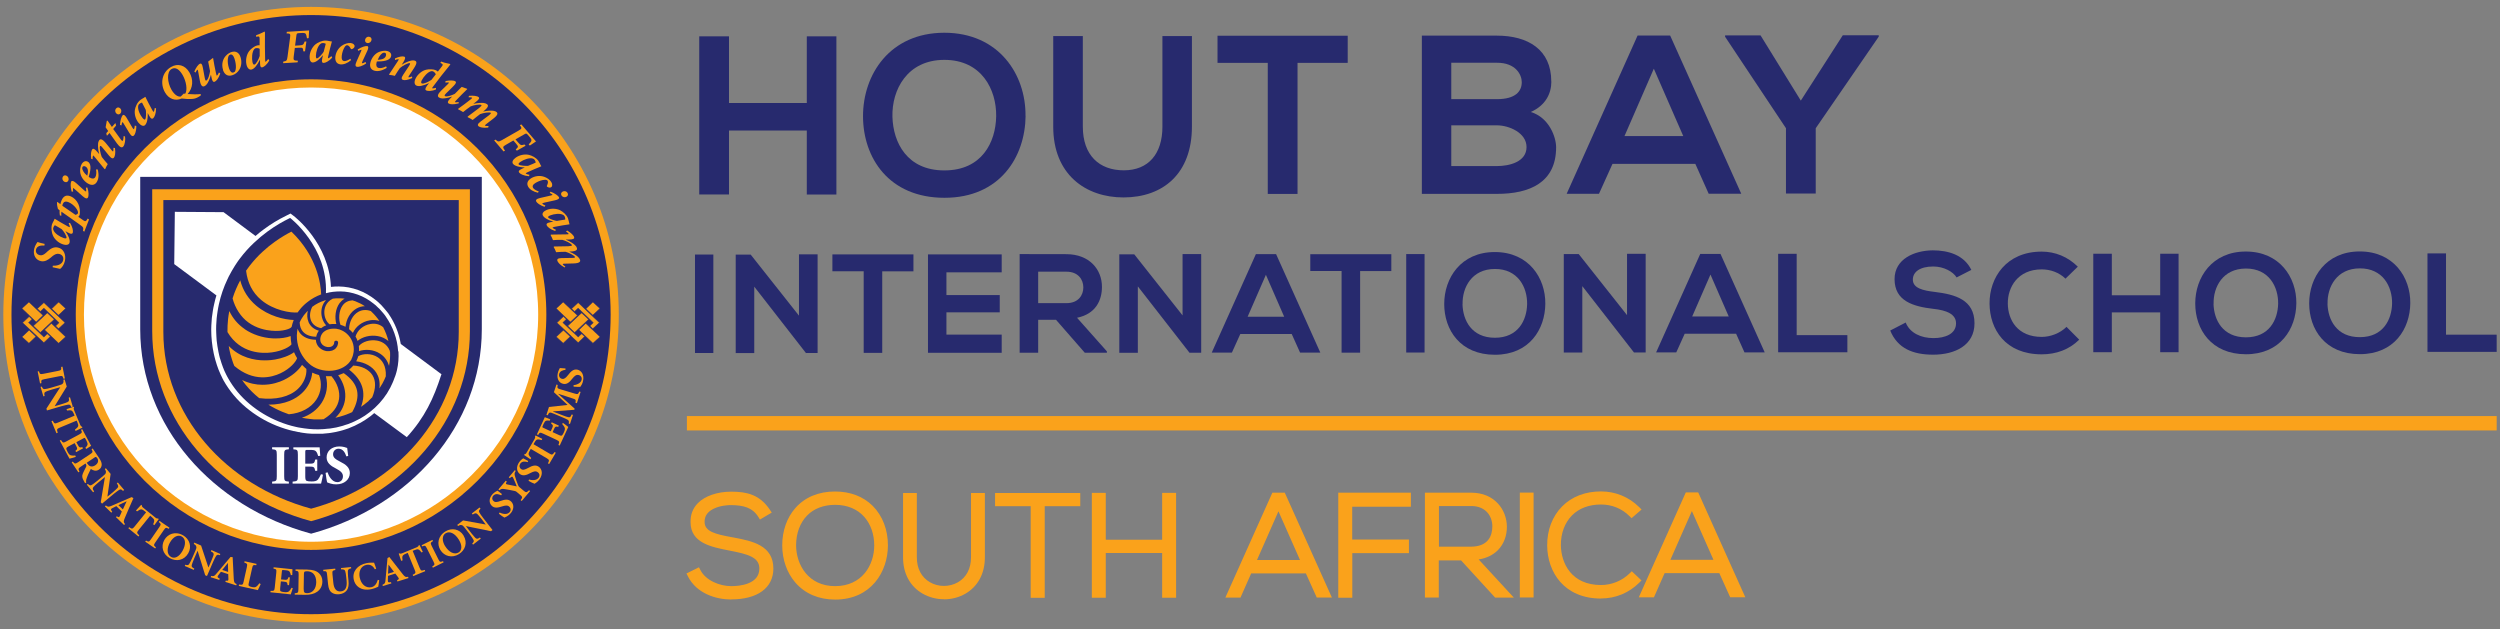 <?xml version="1.0" encoding="UTF-8"?> <svg xmlns="http://www.w3.org/2000/svg" id="Layer_1" viewBox="0 0 294 74"><rect x="0" y="0" width="294" height="74" fill="#808080" stroke="none"/><defs><style> .cls-1, .cls-2 { fill: #272a6e; } .cls-2, .cls-3 { fill-rule: evenodd; } .cls-4, .cls-3 { fill: #faa21b; } .cls-5 { fill: #fff; } </style></defs><g><g><path class="cls-1" d="M94.88,22.87v-7.52s-9.15,0-9.15,0v7.52s-3.5,0-3.5,0V4.27s3.5,0,3.5,0v7.84s9.15,0,9.15,0v-7.84s3.48,0,3.48,0v18.61s-3.47,0-3.47,0Z"></path><path class="cls-1" d="M120.61,13.63c-.05,4.81-3,9.63-9.54,9.63-6.54,0-9.57-4.7-9.58-9.59,0-4.89,3.13-9.81,9.56-9.82,6.41,0,9.6,4.91,9.55,9.78ZM104.95,13.72c.08,3.06,1.73,6.33,6.12,6.32,4.39,0,6.03-3.3,6.08-6.36.05-3.14-1.71-6.64-6.09-6.64-4.39,0-6.19,3.54-6.11,6.68Z"></path><path class="cls-1" d="M140.17,4.23v10.66c0,5.5-3.36,8.32-8.04,8.33-4.47,0-8.27-2.71-8.27-8.32V4.24s3.48,0,3.48,0v10.66c0,3.35,1.92,5.13,4.82,5.13,2.9,0,4.54-1.94,4.54-5.13V4.24s3.48,0,3.48,0Z"></path><path class="cls-1" d="M149.08,7.39h-5.9s0-3.19,0-3.19c5.37,0,9.92,0,15.31,0v3.19s-5.9,0-5.9,0v15.42s-3.5,0-3.5,0V7.39Z"></path><path class="cls-1" d="M182.44,9.58c0,1.44-.69,2.82-2.42,3.59,2.18.66,2.98,2.98,2.98,4.15,0,4.15-3.11,5.48-6.96,5.48-2.95,0-5.87,0-8.83,0V4.19c2.91,0,5.86,0,8.81,0,3.67,0,6.41,1.64,6.41,5.39ZM170.67,11.66h5.37c2.21,0,2.92-.94,2.92-2,0-.85-.69-2.29-2.92-2.28h-5.37s0,4.28,0,4.28ZM170.67,19.53h5.37c1.44,0,3.48-.48,3.48-2.24,0-1.67-2.05-2.55-3.48-2.55h-5.37s0,4.79,0,4.79Z"></path><path class="cls-1" d="M199.36,19.27h-9.73s-1.59,3.52-1.59,3.52h-3.8s8.34-18.61,8.34-18.61h3.83s8.36,18.6,8.36,18.6h-3.83s-1.57-3.51-1.57-3.51ZM194.49,8.08l-3.45,7.92h6.91s-3.46-7.92-3.46-7.92Z"></path><path class="cls-1" d="M211.77,11.84l4.94-7.69h4.23s0,.16,0,.16l-7.41,10.77v7.68s-3.5,0-3.5,0v-7.68s-7.16-10.76-7.16-10.76v-.16h4.17s4.74,7.68,4.74,7.68Z"></path><path class="cls-1" d="M81.73,41.51v-11.58s2.16,0,2.16,0v11.58s-2.16,0-2.16,0Z"></path><path class="cls-1" d="M93.97,29.91h2.18s0,11.6,0,11.6h-1.36v.02l-6.09-7.82v7.81s-2.18,0-2.18,0v-11.58s1.76,0,1.76,0l5.68,7.18v-7.2Z"></path><path class="cls-1" d="M101.56,31.9h-3.67s0-1.98,0-1.98c3.34,0,6.17,0,9.53,0v1.99s-3.67,0-3.67,0v9.59s-2.18,0-2.18,0v-9.59Z"></path><path class="cls-1" d="M117.8,41.49h-8.67c0-3.85,0-7.72,0-11.57h8.67s0,2.11,0,2.11h-6.5s0,2.67,0,2.67h6.27s0,2.03,0,2.03h-6.27s0,2.62,0,2.62h6.5s0,2.15,0,2.15Z"></path><path class="cls-1" d="M130.17,41.48h-2.6s-3.38-3.87-3.38-3.87h-2.1s0,3.87,0,3.87h-2.18s0-11.6,0-11.6c1.84,0,3.67.01,5.51.01,2.73.01,4.17,1.83,4.17,3.84,0,1.59-.73,3.19-2.93,3.64l3.51,3.95v.15ZM122.09,31.94v3.71s3.33,0,3.33,0c1.39,0,1.98-.93,1.98-1.85,0-.93-.61-1.85-1.99-1.85h-3.32Z"></path><path class="cls-1" d="M139.08,29.88h2.18s0,11.6,0,11.6h-1.36v.02l-6.09-7.82v7.81s-2.18,0-2.18,0v-11.58s1.76,0,1.76,0l5.68,7.18v-7.2Z"></path><path class="cls-1" d="M151.91,39.28h-6.05s-.99,2.19-.99,2.19h-2.37s5.19-11.58,5.19-11.58h2.38s5.2,11.58,5.2,11.58h-2.38s-.98-2.18-.98-2.18ZM148.87,32.32l-2.15,4.93h4.3s-2.15-4.93-2.15-4.93Z"></path><path class="cls-1" d="M157.76,31.87h-3.67s0-1.98,0-1.98c3.34,0,6.17,0,9.53,0v1.99s-3.67,0-3.67,0v9.59s-2.18,0-2.18,0v-9.59Z"></path><path class="cls-1" d="M165.37,41.46v-11.58s2.16,0,2.16,0v11.58s-2.16,0-2.16,0Z"></path><path class="cls-1" d="M181.73,35.73c-.03,2.99-1.87,5.99-5.93,5.99-4.07,0-5.96-2.92-5.96-5.97,0-3.04,1.95-6.11,5.95-6.11,3.99,0,5.97,3.06,5.94,6.08ZM171.99,35.78c.05,1.9,1.08,3.94,3.81,3.94,2.73,0,3.75-2.05,3.79-3.96.03-1.95-1.06-4.14-3.79-4.13-2.73,0-3.85,2.2-3.8,4.15Z"></path><path class="cls-1" d="M191.35,29.85h2.18s0,11.6,0,11.6h-1.36v.02l-6.09-7.82v7.81s-2.18,0-2.18,0v-11.58s1.76,0,1.76,0l5.68,7.18v-7.2Z"></path><path class="cls-1" d="M204.18,39.25h-6.06s-.99,2.19-.99,2.19h-2.37s5.19-11.58,5.19-11.58h2.38s5.2,11.58,5.2,11.58h-2.38s-.98-2.18-.98-2.18ZM201.15,32.29l-2.15,4.93h4.3s-2.15-4.93-2.15-4.93Z"></path><path class="cls-1" d="M211.29,29.85v9.56s5.96,0,5.96,0v2.02s-8.14,0-8.14,0v-11.58s2.18,0,2.18,0Z"></path><path class="cls-1" d="M230.1,32.63c-.4-.66-1.49-1.29-2.75-1.29-1.62,0-2.4.68-2.4,1.54,0,1.01,1.19,1.29,2.58,1.45,2.42.3,4.67.92,4.67,3.69,0,2.58-2.28,3.69-4.86,3.69-2.37,0-4.19-.73-5.05-2.84l1.82-.94c.51,1.27,1.85,1.83,3.26,1.83,1.37,0,2.66-.48,2.66-1.74,0-1.09-1.14-1.54-2.68-1.7-2.37-.28-4.55-.91-4.55-3.5,0-2.38,2.35-3.36,4.48-3.38,1.8,0,3.67.51,4.55,2.3l-1.74.89Z"></path><path class="cls-1" d="M244.51,39.95c-1.19,1.18-2.73,1.72-4.4,1.72-4.3,0-6.12-2.96-6.14-5.97-.02-3.03,1.95-6.11,6.13-6.11,1.57,0,3.06.59,4.25,1.77l-1.45,1.41c-.76-.74-1.79-1.09-2.8-1.09-2.8,0-4,2.09-3.98,4.02.02,1.92,1.13,3.92,3.99,3.92,1.01,0,2.15-.42,2.91-1.18l1.49,1.5Z"></path><path class="cls-1" d="M254.04,41.42v-4.68s-5.69,0-5.69,0v4.68s-2.18,0-2.18,0v-11.58s2.18,0,2.18,0v4.88s5.69,0,5.69,0v-4.88s2.16,0,2.16,0v11.58s-2.16,0-2.16,0Z"></path><path class="cls-1" d="M270.05,35.67c-.03,2.99-1.87,5.99-5.93,5.99-4.07,0-5.96-2.92-5.96-5.97,0-3.04,1.95-6.11,5.95-6.11,3.99,0,5.97,3.06,5.94,6.08ZM260.31,35.73c.05,1.9,1.08,3.94,3.81,3.94,2.73,0,3.75-2.05,3.79-3.96.03-1.95-1.06-4.14-3.79-4.13-2.73,0-3.85,2.2-3.8,4.15Z"></path><path class="cls-1" d="M283.45,35.66c-.03,2.99-1.87,5.99-5.93,5.99-4.07,0-5.96-2.92-5.96-5.97,0-3.04,1.95-6.11,5.95-6.11,3.99,0,5.97,3.06,5.94,6.08ZM273.71,35.72c.05,1.9,1.08,3.94,3.81,3.93,2.73,0,3.75-2.05,3.79-3.96.03-1.95-1.06-4.14-3.79-4.13-2.73,0-3.85,2.2-3.8,4.15Z"></path><path class="cls-1" d="M287.65,29.8v9.56s5.96,0,5.96,0v2.02s-8.14,0-8.14,0v-11.58s2.18,0,2.18,0Z"></path><g><path class="cls-4" d="M89.49,60.59c-.85-1.36-2.2-1.55-3.51-1.57-1.36,0-3.51.5-3.51,2.35,0,1.47,1.59,1.82,3.54,2.18,2.23.43,4.55.82,4.55,3.32-.01,2.61-2.64,3.24-4.58,3.25-1.8,0-3.86-.74-4.75-2.51l.79-.4c.71,1.41,2.53,2.1,3.95,2.1,1.42,0,3.69-.4,3.69-2.45.02-1.74-1.9-2.12-3.81-2.48-2.12-.41-4.29-.84-4.29-2.98-.05-2.45,2.5-3.21,4.4-3.21,1.65,0,3.09.26,4.24,1.97l-.73.43Z"></path><path class="cls-4" d="M85.98,70.5c-1.79,0-4.07-.71-5.08-2.72l-.17-.34,1.47-.73.17.33c.63,1.24,2.29,1.89,3.62,1.89h0c1,0,3.31-.21,3.31-2.07.01-1.34-1.38-1.7-3.5-2.11-2.15-.42-4.59-.89-4.59-3.34-.02-.89.27-1.64.86-2.24.82-.84,2.29-1.35,3.92-1.35h.01c1.86,0,3.35.36,4.54,2.13l.22.33-1.39.82-.19-.31c-.71-1.13-1.79-1.37-3.19-1.39-.36,0-1.3.04-2.09.44-.7.35-1.04.85-1.04,1.53,0,1.13,1.22,1.44,3.23,1.81l.13.02c2.22.42,4.73.91,4.73,3.67-.01,2.27-1.87,3.62-4.96,3.62h0ZM81.76,67.77c.94,1.45,2.76,1.98,4.22,1.98h0c1.26,0,4.19-.28,4.2-2.87,0-1.99-1.56-2.44-4.12-2.93l-.13-.02c-1.8-.33-3.85-.71-3.85-2.55,0-.97.5-1.73,1.45-2.21.93-.47,2.01-.52,2.43-.52,1.27.01,2.67.21,3.62,1.44l.07-.04c-.96-1.22-2.13-1.48-3.68-1.48h-.01c-1.43,0-2.69.42-3.38,1.12-.44.45-.66,1.02-.64,1.71,0,1.71,1.58,2.15,3.98,2.61,1.94.37,4.13.79,4.11,2.85,0,1.76-1.52,2.82-4.06,2.82h0c-1.4,0-3.21-.62-4.1-1.98l-.12.06Z"></path></g><g><path class="cls-4" d="M104.05,64.16c-.01,3.04-1.95,5.97-5.84,5.98-3.89,0-5.84-2.94-5.84-6,0-3.11,1.93-5.96,5.84-5.96,3.9,0,5.86,2.86,5.84,5.98ZM93.24,64.15c.02,2.61,1.67,5.16,4.97,5.16,3.31,0,4.98-2.55,4.98-5.16,0-2.68-1.66-5.14-4.98-5.14-3.33,0-4.98,2.42-4.96,5.15Z"></path><path class="cls-4" d="M98.21,70.51c-1.92,0-3.53-.69-4.66-1.98-1-1.15-1.56-2.71-1.56-4.4,0-1.7.55-3.26,1.55-4.39,1.12-1.27,2.73-1.94,4.66-1.94h0c1.8,0,3.33.59,4.44,1.7,1.15,1.16,1.79,2.82,1.78,4.66h0c-.01,3.06-1.96,6.35-6.21,6.35h0ZM98.21,58.55h0c-1.71,0-3.13.58-4.1,1.69-.88.99-1.36,2.38-1.36,3.9,0,1.5.49,2.89,1.37,3.9.98,1.13,2.4,1.72,4.09,1.72h0c3.75,0,5.45-2.82,5.46-5.6,0-1.65-.55-3.11-1.56-4.13-.96-.97-2.31-1.48-3.9-1.48ZM98.21,69.68c-3.64,0-5.32-2.87-5.34-5.53h0c-.01-1.62.53-3.07,1.52-4.07.95-.95,2.27-1.46,3.81-1.46h0c1.66,0,3.05.59,4.01,1.69.86.99,1.34,2.35,1.34,3.82,0,2.67-1.67,5.54-5.35,5.54h0ZM93.62,64.15c.02,2.3,1.46,4.78,4.59,4.78h0c3.16,0,4.6-2.48,4.6-4.79,0-1.3-.41-2.48-1.15-3.33-.82-.94-2.01-1.44-3.45-1.44h0c-1.34,0-2.48.43-3.28,1.24-.85.86-1.31,2.11-1.31,3.53h0Z"></path></g><g><path class="cls-4" d="M115.44,58.35v7.2c0,6.05-8.86,6.08-8.86,0v-7.2s.87,0,.87,0v7.2c0,4.98,7.12,4.96,7.12,0v-7.2s.87,0,.87,0Z"></path><path class="cls-4" d="M111.01,70.47c-.87,0-1.75-.22-2.51-.66-1.48-.85-2.3-2.37-2.3-4.26v-7.57s1.62,0,1.62,0v7.57c0,1.31.55,2.35,1.54,2.92,1,.58,2.29.58,3.3,0,.99-.57,1.53-1.61,1.53-2.92v-7.57s1.63,0,1.63,0v7.57c0,1.89-.81,3.41-2.29,4.27-.76.44-1.64.66-2.52.66ZM106.95,58.73v6.82c0,1.62.69,2.9,1.93,3.61,1.3.75,2.97.75,4.27,0,1.24-.72,1.92-2,1.92-3.61v-6.82h-.13v6.82c0,1.59-.67,2.86-1.9,3.57-1.23.71-2.82.71-4.05,0-1.23-.71-1.91-1.98-1.91-3.57v-6.82s-.13,0-.13,0Z"></path></g><g><path class="cls-4" d="M121.58,59.15h-4.19s0-.79,0-.79h9.26s0,.79,0,.79h-4.19s0,10.77,0,10.77h-.89s0-10.77,0-10.77Z"></path><path class="cls-4" d="M122.86,70.3h-1.65v-10.77s-4.19,0-4.19,0v-1.55s10.02,0,10.02,0v1.55s-4.18,0-4.18,0v10.77ZM121.96,69.54h.14v-10.77s4.18,0,4.18,0v-.04h-8.51v.05h4.19s0,10.77,0,10.77Z"></path></g><g><path class="cls-4" d="M137.05,69.91v-5.26s-7.38,0-7.38,0v5.26s-.89,0-.89,0v-11.58s.89,0,.89,0v5.51s7.38,0,7.38,0v-5.51s.89,0,.89,0v11.58s-.89,0-.89,0Z"></path><path class="cls-4" d="M130.05,70.29h-1.65v-12.33s1.64,0,1.64,0v5.51s6.63,0,6.63,0v-5.51s1.64,0,1.64,0v12.33s-1.64,0-1.64,0v-5.26s-6.63,0-6.63,0v5.26ZM129.16,69.54h.14v-5.26s8.13,0,8.13,0v5.26h.14v-10.83h-.15v5.51s-8.13,0-8.13,0v-5.51s-.14,0-.14,0v10.83Z"></path></g><g><path class="cls-4" d="M155.08,69.9l-1.28-2.84h-6.92s-1.26,2.85-1.26,2.85h-.96s5.19-11.58,5.19-11.58h.98s5.2,11.58,5.2,11.58h-.96ZM153.46,66.23l-3.11-7.05-3.11,7.05h6.22Z"></path><path class="cls-4" d="M144.1,70.28l5.53-12.34h1.46l5.54,12.33h-1.78s-1.28-2.84-1.28-2.84h-6.43s-1.26,2.85-1.26,2.85h-1.79ZM150.11,58.7l-4.85,10.83h.13l1.26-2.85h7.4s1.28,2.84,1.28,2.84h.13l-4.86-10.82h-.05l3.49,7.91h-7.38s3.49-7.91,3.49-7.91h-.04ZM150.35,60.12l-2.53,5.74h5.06s-2.54-5.74-2.54-5.74Z"></path></g><g><path class="cls-4" d="M158.65,63.83h6.67s0,.84,0,.84h-6.67s0,5.25,0,5.25h-.89s0-11.6,0-11.6h7.79s0,.89,0,.89h-6.9s0,4.62,0,4.62Z"></path><path class="cls-4" d="M159.03,70.29h-1.65v-12.35s8.54,0,8.54,0v1.65s-6.9,0-6.9,0v3.86s6.67,0,6.67,0v1.6s-6.66,0-6.66,0v5.24ZM158.14,69.54h.14v-5.24s6.66,0,6.66,0v-.09h-6.67s0-5.36,0-5.36h6.9v-.14h-7.04s0,10.85,0,10.85Z"></path></g><g><path class="cls-4" d="M177.19,69.89h-1.17s-4.01-4.38-4.01-4.38h-3.16s0,4.39,0,4.39h-.89s0-11.58,0-11.58c1.7,0,3.39,0,5.1,0,2.51,0,3.79,1.8,3.81,3.6.02,1.89-1.22,3.54-3.75,3.54l4.09,4.43ZM168.84,64.66h4.1c2.02,0,2.91-1.15,2.93-2.77.02-1.36-.91-2.76-2.83-2.76h-4.2s0,5.53,0,5.53Z"></path><path class="cls-4" d="M169.22,70.27h-1.65v-12.33s5.46,0,5.46,0h0c2.72,0,4.16,2,4.18,3.98.01,1.09-.37,2.08-1.06,2.78-.58.58-1.35.95-2.26,1.09l4.14,4.49h-2.2s-4.01-4.38-4.01-4.38h-2.62s0,4.39,0,4.39ZM168.33,69.52h.14v-4.38s3.7,0,3.7,0l4.01,4.38h.15s-4.09-4.43-4.09-4.43h.86c1.06,0,1.94-.32,2.53-.92.55-.56.85-1.36.84-2.24-.02-1.56-1.09-3.23-3.43-3.23h-4.72s0,10.83,0,10.83ZM168.47,65.04v-6.28s4.57,0,4.57,0h0c.94,0,1.74.31,2.33.9.57.57.89,1.39.88,2.24-.02,1.99-1.22,3.14-3.3,3.14h-4.48ZM169.22,59.52v4.77s3.73,0,3.73,0c2.09,0,2.54-1.3,2.55-2.39,0-.65-.23-1.27-.66-1.71-.44-.44-1.06-.68-1.79-.68h-3.83Z"></path></g><g><path class="cls-4" d="M179.1,69.89v-11.58s.87,0,.87,0v11.58s-.87,0-.87,0Z"></path><path class="cls-4" d="M178.73,70.26v-12.33s1.62,0,1.62,0v12.33s-1.62,0-1.62,0ZM179.47,58.68v10.83s.13,0,.13,0v-10.83h-.13Z"></path></g><g><path class="cls-4" d="M192.5,68.27c-1.16,1.16-2.7,1.74-4.22,1.74-3.9,0-5.94-2.73-5.96-5.85-.03-3.09,1.98-5.99,5.95-5.99,1.52,0,3.06.58,4.22,1.73l-.61.53c-.99-.99-2.3-1.47-3.61-1.47-3.37,0-5.11,2.39-5.09,5.16.04,2.71,1.76,5.06,5.1,5.06,1.31,0,2.63-.5,3.62-1.47l.6.56Z"></path><path class="cls-4" d="M188.28,70.39c-4.35,0-6.31-3.13-6.33-6.23-.02-1.8.6-3.44,1.76-4.61,1.14-1.15,2.72-1.76,4.57-1.76h0c1.7,0,3.29.66,4.48,1.84l.29.29-1.18,1.02-.25-.25c-.88-.88-2.06-1.36-3.34-1.36h0c-1.4,0-2.58.44-3.41,1.28-.85.86-1.32,2.1-1.31,3.51.03,2.16,1.28,4.68,4.72,4.68h0c1.25,0,2.48-.5,3.36-1.37l.26-.25,1.14,1.08-.27.27c-1.19,1.19-2.78,1.85-4.48,1.85h0ZM188.28,58.54h0c-1.65,0-3.04.53-4.03,1.54-1.01,1.02-1.56,2.47-1.54,4.07.02,2.73,1.75,5.48,5.58,5.48h0c1.37,0,2.66-.48,3.67-1.36l-.05-.05c-.99.85-2.29,1.34-3.62,1.34h0c-3.73,0-5.43-2.73-5.47-5.43-.01-1.61.53-3.04,1.52-4.04.98-.98,2.34-1.5,3.94-1.5h0c1.36,0,2.63.47,3.61,1.34l.04-.03c-1.01-.87-2.29-1.35-3.65-1.35Z"></path></g><g><path class="cls-4" d="M203.7,69.87l-1.28-2.84h-6.92s-1.26,2.85-1.26,2.85h-.96s5.19-11.58,5.19-11.58h.98s5.2,11.58,5.2,11.58h-.96ZM202.08,66.2l-3.11-7.05-3.11,7.05h6.22Z"></path><path class="cls-4" d="M192.72,70.25l5.53-12.34h1.46s5.54,12.33,5.54,12.33h-1.78s-1.28-2.84-1.28-2.84h-6.43s-1.26,2.85-1.26,2.85h-1.79ZM198.73,58.67l-4.85,10.83h.13l1.26-2.85h7.4s1.28,2.84,1.28,2.84h.13l-4.86-10.82h-.06s3.49,7.91,3.49,7.91h-7.38s3.48-7.91,3.48-7.91h-.04ZM198.97,60.09l-2.53,5.74h5.06s-2.54-5.74-2.54-5.74Z"></path></g></g><rect class="cls-4" x="80.78" y="48.93" width="212.83" height="1.69"></rect></g><g><path class="cls-2" d="M.87,37C.87,17.28,16.86,1.29,36.58,1.29s35.71,15.99,35.71,35.71-15.99,35.71-35.71,35.71S.87,56.72.87,37Z"></path><path class="cls-4" d="M4.42,43.69l.16-.03c.1.34.14.37.52.3l1.72-.34c.38-.08.4-.12.37-.47l.16-.03.28,1.39-.16.03c-.1-.34-.14-.37-.52-.29l-1.72.34c-.38.08-.4.12-.36.47l-.16.03-.28-1.39Z"></path><path class="cls-4" d="M8.38,47.87c-.09-.24-.17-.32-.38-.28-.14.03-.35.06-.74.17l-1.74.51-.06-.22,1.63-2.52h0s-.98.28-.98.28c-.38.11-.57.19-.7.24-.19.08-.25.18-.16.52l-.15.04-.33-1.11.15-.04c.09.25.19.33.39.29.15-.02.35-.05.74-.17l.91-.27c.28-.08.37-.12.44-.23.08-.11.09-.23.05-.42l.15-.04.25.84-1.41,2.29v.02s.78-.23.78-.23c.38-.11.58-.2.71-.25.18-.08.23-.19.15-.53l.15-.04.33,1.1-.15.05Z"></path><path class="cls-4" d="M8.83,50.51c.2-.14.31-.26.35-.37.05-.11.02-.23-.08-.48l-.08-.2-1.99.83c-.36.15-.37.2-.24.6l-.15.06-.59-1.42.15-.06c.18.35.23.39.58.24l1.99-.83-.06-.15c-.15-.36-.23-.42-.32-.45-.1-.04-.27-.04-.5,0l-.07-.16c.32-.11.63-.21.85-.29l.04.11c-.07.11-.05.17,0,.29l.73,1.75c.05.12.1.17.21.21l.04.1c-.18.08-.54.26-.8.39l-.07-.15Z"></path><path class="cls-4" d="M8.92,53.73c-.19.07-.61.18-.75.21l-1.14-2.12.14-.08c.22.34.26.37.61.18l1.54-.83c.35-.19.35-.24.21-.55l.14-.07,1.05,1.96c-.07.04-.34.21-.58.37l-.1-.14c.12-.12.22-.24.25-.36.03-.11,0-.24-.12-.47l-.11-.2c-.08-.15-.1-.17-.23-.09l-.85.46.15.28c.19.35.24.39.55.3l.08.15-.81.44-.08-.15c.26-.21.25-.27.06-.63l-.15-.28-.7.37c-.19.1-.28.17-.28.28,0,.09.08.24.16.4.11.21.22.35.38.39.13.03.3.04.52.02l.05.16Z"></path><path class="cls-4" d="M10,56.81s-.04-.07-.07-.12c-.31-.51-.3-.73-.17-1.05.09-.21.22-.45.34-.69.08-.14.07-.24,0-.37l-.05-.07-.55.37c-.31.21-.32.27-.15.58l-.13.09-.79-1.18.13-.09c.22.28.29.29.6.09l1.46-.97c.3-.2.32-.26.15-.57l.13-.09.74,1.1c.23.34.32.57.32.79,0,.22-.09.45-.33.6-.33.22-.66.12-.95-.08-.07.13-.23.45-.33.68-.11.28-.18.44-.21.58-.03.14-.03.24,0,.35l-.14.06ZM10.26,54.51c.11.16.23.28.36.32.2.06.38.02.58-.11.4-.27.39-.61.24-.83-.07-.1-.12-.14-.16-.15-.04-.01-.08,0-.16.06l-.92.62.07.1Z"></path><path class="cls-4" d="M14.46,57.73c-.17-.19-.28-.22-.46-.11-.12.08-.3.2-.61.45l-1.39,1.16-.15-.17.49-2.96h0s-.79.65-.79.65c-.31.26-.45.4-.54.5-.14.15-.15.26.06.54l-.12.1-.74-.89.12-.1c.18.19.31.23.47.12.13-.08.3-.19.61-.45l.73-.61c.23-.19.29-.25.31-.39.03-.14-.01-.24-.12-.41l.12-.1.56.67-.38,2.67h.01s.62-.5.62-.5c.31-.26.45-.42.55-.51.14-.14.13-.27-.07-.55l.12-.1.74.88-.12.1Z"></path><path class="cls-4" d="M13.63,60.82l.11-.11c.23.16.28.14.37-.06.06-.13.14-.32.22-.5l-.65-.63c-.14.07-.29.14-.46.23-.2.11-.24.16-.02.43l-.11.11-.76-.74.12-.11c.25.19.32.19.7.03l2.33-1.01.21.12c-.34.78-.69,1.56-1.01,2.33-.17.4-.16.49.02.72l-.11.11-.97-.94ZM14.88,58.96h-.01c-.33.14-.64.29-.95.44l.53.51.44-.95Z"></path><path class="cls-4" d="M18,61.68c.11-.22.15-.38.13-.5-.01-.11-.09-.21-.3-.39l-.17-.14-1.36,1.68c-.24.3-.22.35.08.64l-.1.12-1.19-.97.1-.12c.33.22.38.23.63-.07l1.36-1.68-.12-.1c-.3-.24-.4-.26-.5-.24-.11.01-.25.09-.44.23l-.13-.11c.22-.25.46-.49.61-.66l.09.07c0,.13.03.17.14.26l1.47,1.19c.1.08.17.1.28.08l.09.07c-.12.15-.35.48-.52.72l-.14-.1Z"></path><path class="cls-4" d="M17.08,63.7l.09-.13c.31.17.36.17.58-.15l.99-1.44c.22-.32.2-.37-.07-.59l.09-.13,1.17.8-.09.13c-.31-.17-.36-.17-.58.15l-.99,1.44c-.22.32-.2.37.07.59l-.09.13-1.17-.8Z"></path><path class="cls-4" d="M22.14,65.06c-.49.86-1.42,1.01-2.19.57-.82-.47-1.05-1.38-.62-2.14.39-.68,1.27-1.07,2.21-.53.74.43,1.05,1.31.6,2.1ZM20,63.77c-.39.68-.41,1.43.12,1.73.39.22.91.03,1.33-.69.45-.79.39-1.45-.08-1.72-.41-.24-.98,0-1.37.69Z"></path><path class="cls-4" d="M25.86,65.29c-.24-.09-.35-.07-.46.11-.07.12-.18.31-.34.68l-.72,1.66-.21-.09-.89-2.87h-.01s-.41.94-.41.94c-.16.37-.22.56-.26.69-.06.19-.02.31.29.46l-.06.15-1.06-.46.06-.15c.25.09.38.07.47-.11.08-.13.18-.3.34-.67l.38-.87c.12-.27.14-.36.1-.49-.03-.13-.12-.21-.29-.31l.06-.15.8.35.85,2.56h.02s.32-.73.32-.73c.16-.37.22-.58.27-.7.06-.19,0-.3-.31-.45l.06-.15,1.05.46-.06.15Z"></path><path class="cls-4" d="M26.5,68.43l.05-.15c.28.05.32,0,.31-.21,0-.14-.01-.35-.02-.55l-.86-.28c-.09.12-.2.26-.31.41-.13.19-.14.25.17.4l-.05.15-1.01-.32.05-.15c.31.06.38.03.64-.29l1.64-1.94.25.02c.04.85.08,1.7.13,2.54.03.43.07.51.34.63l-.05.15-1.28-.41ZM26.8,66.21h-.01c-.23.27-.44.55-.66.82l.7.23-.03-1.04Z"></path><path class="cls-4" d="M30.66,68.68c-.08.18-.27.6-.34.72l-2.24-.5.03-.16c.41.06.46.04.54-.34l.38-1.71c.08-.38.04-.42-.3-.53l.03-.16,1.41.31-.03.16c-.36-.05-.41-.03-.49.35l-.39,1.74c-.05.21-.05.29.04.36.07.05.19.09.34.12.19.04.37.05.5-.05.11-.07.22-.2.36-.4l.15.09Z"></path><path class="cls-4" d="M34.43,69.16c-.05.2-.19.6-.24.74l-2.39-.25.02-.16c.4.01.45-.01.49-.4l.18-1.74c.04-.39,0-.42-.33-.48l.02-.16,2.21.23c0,.08-.01.4-.02.69h-.17c-.03-.16-.08-.32-.15-.41-.07-.09-.19-.14-.46-.16l-.23-.02c-.17-.02-.19-.01-.21.14l-.1.96.31.03c.39.04.46.03.56-.29l.17.02-.1.92-.17-.02c-.03-.33-.09-.36-.48-.4l-.31-.03-.08.79c-.02.21-.02.33.07.38.08.05.24.07.42.09.24.03.41.01.54-.09.1-.09.2-.23.31-.42l.16.05Z"></path><path class="cls-4" d="M36.16,66.99c.59,0,1.04.13,1.35.42.23.22.41.54.4.97,0,.56-.25.95-.61,1.21-.35.25-.84.37-1.43.36l-1.21-.02v-.16c.37-.03.42-.06.43-.45l.03-1.74c0-.39-.04-.42-.37-.46v-.16s1.42.02,1.42.02ZM35.72,69.31c0,.33.06.44.39.45.63,0,1.07-.49,1.08-1.3,0-.43-.12-.78-.33-.99-.19-.19-.44-.29-.76-.29-.17,0-.27.03-.3.06-.04.04-.05.12-.06.25l-.03,1.82Z"></path><path class="cls-4" d="M41.28,66.84c-.26.04-.36.15-.37.31,0,.14-.01.31.02.64l.05.5c.05.48.01.87-.23,1.17-.19.24-.5.38-.83.42-.31.03-.61,0-.85-.16-.29-.17-.44-.5-.49-1.03l-.11-1.07c-.04-.43-.09-.46-.44-.45l-.02-.16,1.41-.14.02.16c-.34.07-.38.1-.34.53l.1.99c.07.68.36,1.05.87,1,.56-.05.76-.49.69-1.25l-.05-.49c-.03-.32-.07-.49-.11-.63-.04-.16-.16-.24-.48-.22l-.02-.16,1.18-.12.02.16Z"></path><path class="cls-4" d="M44.59,68.24c-.02.23-.07.59-.11.76-.11.05-.52.23-.84.29-1.23.25-1.9-.42-2.04-1.14-.19-.92.41-1.71,1.52-1.93.37-.07.73-.05.87-.05.09.24.17.44.25.71l-.16.07c-.26-.5-.65-.59-1-.52-.67.14-.92.82-.78,1.48.17.82.73,1.27,1.36,1.15.38-.08.62-.37.77-.87l.18.04Z"></path><path class="cls-4" d="M46.74,68.39l-.05-.15c.25-.12.26-.18.13-.35-.09-.12-.21-.28-.33-.44l-.86.27c0,.15-.02.33-.02.52,0,.23.03.29.37.22l.05.15-1.01.31-.04-.15c.29-.13.33-.19.36-.61l.23-2.53.21-.13c.53.67,1.04,1.35,1.57,2.01.27.34.35.38.64.32l.05.15-1.29.4ZM45.7,66.41h-.01c-.03.36-.04.71-.06,1.06l.7-.22-.63-.84Z"></path><path class="cls-4" d="M49.58,64.98c-.14-.2-.26-.31-.37-.36-.11-.05-.23-.02-.48.08l-.2.08.82,2c.15.36.2.37.6.24l.06.15-1.42.58-.06-.15c.35-.18.39-.22.24-.58l-.82-2-.15.06c-.36.15-.42.23-.46.32-.04.1-.04.27,0,.5l-.16.06c-.11-.32-.21-.64-.29-.85l.1-.04c.11.07.17.05.29,0l1.75-.72c.12-.05.17-.1.21-.21l.1-.04c.08.18.25.54.38.8l-.15.07Z"></path><path class="cls-4" d="M50.9,66.76l-.07-.14c.3-.19.32-.23.15-.57l-.78-1.56c-.17-.35-.23-.36-.55-.23l-.07-.14,1.27-.63.07.14c-.3.19-.32.23-.15.58l.78,1.56c.17.34.22.35.55.22l.07.14-1.26.63Z"></path><path class="cls-4" d="M54.51,62.98c.51.84.2,1.73-.55,2.19-.8.49-1.71.26-2.17-.49-.41-.67-.32-1.63.6-2.19.73-.45,1.65-.29,2.12.48ZM52.36,64.24c.41.67,1.06,1.04,1.57.73.38-.23.47-.79.03-1.5-.47-.77-1.08-1.04-1.55-.76-.41.25-.47.86-.06,1.53Z"></path><path class="cls-4" d="M56.51,59.83c-.19.17-.24.27-.13.45.08.12.18.31.43.62l1.11,1.43-.18.14-2.94-.6h-.01s.63.82.63.82c.25.32.39.46.48.56.14.14.26.16.54-.04l.1.13-.91.71-.1-.13c.2-.18.24-.3.13-.47-.08-.13-.18-.31-.42-.62l-.58-.75c-.18-.23-.24-.3-.38-.33-.13-.03-.24,0-.41.11l-.1-.13.69-.53,2.65.48h.01s-.49-.65-.49-.65c-.25-.32-.4-.47-.49-.57-.14-.14-.26-.14-.55.05l-.1-.13.91-.7.1.13Z"></path><path class="cls-4" d="M58.94,58.25c-.27-.13-.64-.25-.91.02-.19.19-.19.46,0,.64.18.18.4.16.84,0,.51-.19.93-.24,1.25.08.37.37.33.98-.15,1.46-.12.12-.25.22-.38.29-.12.07-.21.11-.27.13-.11-.05-.43-.28-.65-.45l.08-.15c.27.14.83.31,1.15-.01.2-.2.2-.47,0-.67-.19-.19-.46-.16-.84-.04-.51.17-.92.24-1.23-.07-.36-.36-.34-.92.13-1.4.21-.21.47-.34.55-.38.13.11.3.22.52.4l-.09.14Z"></path><path class="cls-4" d="M60.65,55.38c-.17.25-.17.38-.07.68.09.31.16.53.34.98.05.13.08.18.19.27l.45.38c.31.26.36.25.66-.04l.12.1-.99,1.17-.12-.1c.23-.33.24-.38-.08-.64l-.39-.33c-.09-.07-.13-.09-.23-.11-.27-.06-.62-.13-1.17-.22-.34-.06-.43-.03-.63.14l-.12-.1.87-1.03.12.1c-.17.26-.12.3.06.34.35.08.73.15,1.11.23-.11-.27-.28-.73-.42-1-.09-.18-.14-.21-.4.03l-.12-.1.71-.84.12.1Z"></path><path class="cls-4" d="M62.07,54.35c-.29-.09-.67-.14-.89.18-.15.22-.11.48.1.63.2.15.42.09.83-.13.48-.27.88-.4,1.25-.14.42.3.49.91.09,1.47-.1.14-.21.26-.33.35-.11.09-.19.14-.25.18-.12-.03-.47-.2-.71-.34l.05-.16c.29.09.87.16,1.13-.21.17-.24.12-.5-.12-.66-.22-.16-.48-.08-.83.1-.47.26-.87.39-1.23.14-.41-.29-.49-.85-.11-1.4.17-.25.4-.41.48-.46.15.08.33.17.58.31l-.06.15Z"></path><path class="cls-4" d="M63.69,51.75c-.23-.07-.4-.09-.51-.06-.11.03-.2.12-.33.36l-.11.19,1.86,1.09c.33.2.38.17.62-.17l.14.08-.78,1.33-.14-.08c.17-.36.17-.41-.16-.61l-1.86-1.09-.08.14c-.19.33-.19.43-.17.53.03.1.13.24.3.4l-.09.15c-.28-.19-.55-.38-.75-.5l.06-.1c.13-.01.17-.06.23-.17l.96-1.64c.06-.11.07-.18.04-.29l.06-.1c.17.09.53.28.79.4l-.08.15Z"></path><path class="cls-4" d="M66.21,49.74c.17.11.51.38.62.47l-1.01,2.19-.15-.07c.14-.38.13-.43-.22-.6l-1.59-.74c-.36-.17-.4-.13-.57.16l-.15-.07.93-2.02c.08.03.38.14.64.25l-.05.16c-.17-.02-.33-.03-.44.01-.11.04-.19.14-.3.38l-.09.21c-.07.16-.07.18.06.24l.88.41.13-.29c.17-.36.17-.43-.09-.62l.07-.15.84.39-.07.15c-.33-.08-.37-.03-.53.33l-.13.29.72.33c.19.09.31.12.39.05.07-.06.14-.2.22-.37.1-.22.14-.39.09-.54-.05-.12-.15-.26-.3-.43l.1-.14Z"></path><path class="cls-4" d="M67.82,47.41l-.15-.05c.08-.35.05-.38-.35-.51l-1.67-.54v.02s1.93,1.73,1.93,1.73l-.04.13-2.51.19v.02s1.11.43,1.11.43c.35.14.56.2.7.23.2.05.27-.03.39-.32l.15.05-.35,1.07-.15-.05c.06-.26.01-.37-.13-.45-.13-.07-.34-.18-.79-.36l-.83-.35c-.48-.2-.55-.19-.72.19l-.15-.05.3-.93,2.19-.24-1.61-1.5.3-.9.15.05c-.08.37-.05.4.31.51l1.64.49c.4.12.44.11.59-.23l.15.05-.44,1.33Z"></path><path class="cls-4" d="M66.5,43.49c-.3.04-.67.14-.75.52-.05.26.09.49.35.54.25.05.42-.09.71-.45.33-.44.65-.72,1.09-.63.51.11.81.64.67,1.31-.03.17-.09.32-.16.45-.06.12-.12.2-.16.26-.12.02-.51,0-.79-.02l-.02-.17c.31-.03.86-.2.96-.64.06-.28-.09-.5-.37-.56-.26-.06-.47.11-.72.42-.33.43-.64.71-1.07.62-.49-.1-.79-.58-.65-1.24.06-.3.21-.54.25-.62.17.02.37.02.66.05v.16Z"></path><path class="cls-4" d="M36.58,73.19C16.62,73.19.39,56.96.39,37S16.62.81,36.58.81s36.19,16.23,36.19,36.19-16.23,36.19-36.19,36.19ZM36.58,1.77C17.16,1.77,1.35,17.58,1.35,37s15.8,35.23,35.23,35.23,35.23-15.8,35.23-35.23S56,1.77,36.58,1.77Z"></path><path class="cls-5" d="M9.39,37c0-15.02,12.17-27.19,27.19-27.19s27.19,12.17,27.19,27.19-12.17,27.19-27.19,27.19-27.19-12.17-27.19-27.19Z"></path><path class="cls-4" d="M36.58,64.67c-15.26,0-27.67-12.41-27.67-27.67s12.41-27.67,27.67-27.67,27.67,12.41,27.67,27.67-12.41,27.67-27.67,27.67ZM36.58,10.29c-14.73,0-26.71,11.98-26.71,26.71s11.98,26.71,26.71,26.71,26.71-11.98,26.71-26.71-11.98-26.71-26.71-26.71Z"></path><polygon class="cls-3" points="3.42 38.82 4.23 39.58 3.4 40.37 2.58 39.61 3.42 38.82"></polygon><path class="cls-1" d="M3.4,40.41l-.86-.8.02-.02.86-.81.02.02.83.78-.02.02-.85.81ZM2.61,39.61l.79.73.8-.76-.77-.73-.81.76Z"></path><g><polygon class="cls-3" points="5.07 37.1 4.25 37.88 2.58 36.28 3.4 35.52 5.07 37.1"></polygon><path class="cls-1" d="M4.25,37.91l-.02-.02-1.7-1.61.02-.02.84-.78.02.02,1.69,1.6-.02.02-.84.8ZM2.61,36.28l1.64,1.56.78-.75-1.64-1.55-.79.73Z"></path></g><g><polygon class="cls-3" points="6.04 38.01 7.72 39.61 6.89 40.37 5.23 38.79 6.04 38.01"></polygon><path class="cls-1" d="M6.89,40.41l-.02-.02-1.68-1.6.02-.02.83-.8.02.02,1.71,1.62-.87.8ZM5.26,38.79l1.63,1.55.8-.73-1.65-1.56-.77.75Z"></path></g><g><polygon class="cls-3" points="4.74 36.64 4.38 36.31 5.16 35.59 7.65 37.95 6.88 38.67 6.53 38.33 6.93 37.95 5.16 36.25 4.74 36.64"></polygon><path class="cls-1" d="M6.88,38.7l-.38-.37.02-.02.38-.36-1.74-1.67-.42.39-.39-.36.02-.02.79-.74.02.02,2.52,2.38-.02.02-.79.74ZM6.57,38.33l.31.3.74-.69-2.46-2.33-.74.69.32.3.42-.39.02.02,1.79,1.72-.02.02-.37.36Z"></path></g><g><polygon class="cls-3" points="5.56 36.79 6.38 37.56 4.74 39.11 3.92 38.33 5.56 36.79"></polygon><path class="cls-1" d="M4.74,39.14l-.02-.02-.84-.79,1.68-1.58.02.02.84.79-1.68,1.58ZM3.96,38.33l.78.74,1.61-1.51-.79-.74-1.61,1.51Z"></path></g><g><polygon class="cls-3" points="6.88 37.07 6.07 36.31 6.89 35.52 7.72 36.28 6.88 37.07"></polygon><path class="cls-1" d="M6.88,37.11l-.02-.02-.83-.78.86-.82.02.02.85.78-.02.02-.86.81ZM6.11,36.31l.77.73.81-.76-.8-.73-.79.76Z"></path></g><g><polygon class="cls-3" points="5.56 39.25 5.92 39.58 5.16 40.3 2.65 37.95 3.42 37.22 3.77 37.56 3.36 37.95 5.16 39.64 5.56 39.25"></polygon><path class="cls-1" d="M5.16,40.34l-.02-.02-2.53-2.37.81-.76.02.02.36.36-.02.02-.39.37,1.76,1.66.4-.39.39.36-.02.02-.78.74ZM2.68,37.95l2.47,2.32.73-.69-.32-.3-.4.39-.02-.02-1.81-1.71.02-.02.39-.37-.31-.3-.74.7Z"></path></g><polygon class="cls-3" points="66.25 38.82 67.06 39.58 66.23 40.37 65.41 39.61 66.25 38.82"></polygon><path class="cls-1" d="M66.23,40.41l-.86-.8.02-.02.86-.81.02.02.83.78-.02.02-.85.81ZM65.44,39.61l.79.73.8-.76-.77-.73-.81.76Z"></path><g><polygon class="cls-3" points="67.91 37.1 67.09 37.88 65.41 36.28 66.23 35.52 67.91 37.1"></polygon><path class="cls-1" d="M67.09,37.91l-.02-.02-1.7-1.61.02-.02.84-.78.02.02,1.69,1.6-.02.02-.84.8ZM65.44,36.28l1.64,1.56.79-.75-1.64-1.55-.79.73Z"></path></g><g><polygon class="cls-3" points="68.87 38.01 70.56 39.61 69.72 40.37 68.06 38.79 68.87 38.01"></polygon><path class="cls-1" d="M69.72,40.41l-.02-.02-1.68-1.6.02-.02.82-.8.02.02,1.71,1.62-.02.02-.85.78ZM68.1,38.79l1.63,1.55.8-.73-1.65-1.56-.77.75Z"></path></g><g><polygon class="cls-3" points="67.57 36.64 67.22 36.31 67.99 35.59 70.49 37.95 69.71 38.67 69.37 38.33 69.76 37.95 67.99 36.25 67.57 36.64"></polygon><path class="cls-1" d="M69.71,38.7l-.38-.37.02-.02.38-.36-1.74-1.67-.42.39-.39-.36.02-.02.79-.74.02.02,2.52,2.38-.02.02-.79.74ZM69.4,38.33l.31.3.74-.69-2.46-2.33-.74.69.32.3.42-.39.02.02,1.79,1.72-.02.02-.38.36Z"></path></g><g><polygon class="cls-3" points="68.39 36.79 69.21 37.56 67.57 39.11 66.75 38.33 68.39 36.79"></polygon><path class="cls-1" d="M67.57,39.14l-.02-.02-.84-.79,1.67-1.58.02.02.84.79-1.67,1.58ZM66.79,38.33l.79.74,1.6-1.51-.79-.74-1.6,1.51Z"></path></g><g><polygon class="cls-3" points="69.71 37.07 68.9 36.31 69.72 35.52 70.56 36.28 69.71 37.07"></polygon><path class="cls-1" d="M69.71,37.11l-.02-.02-.83-.78.86-.82.02.02.85.78-.02.02-.86.81ZM68.94,36.31l.77.73.81-.76-.8-.73-.79.76Z"></path></g><g><polygon class="cls-3" points="68.39 39.25 68.75 39.58 67.99 40.3 65.48 37.95 66.25 37.22 66.6 37.56 66.19 37.95 67.99 39.64 68.39 39.25"></polygon><path class="cls-1" d="M67.99,40.34l-.02-.02-2.53-2.37.81-.76.02.02.36.36-.02.02-.39.37,1.76,1.66.4-.39.39.36-.02.02-.78.74ZM65.52,37.95l2.47,2.32.72-.69-.32-.3-.4.39-.02-.02-1.81-1.71.02-.02.39-.37-.31-.3-.74.7Z"></path></g><path class="cls-4" d="M6.22,31.25c.38.02,1.08-.08,1.21-.66.09-.4-.16-.66-.48-.73-.26-.06-.52.05-.8.28l-.16.14c-.35.29-.72.53-1.18.43-.65-.14-.94-.76-.79-1.44.05-.22.13-.42.25-.6.06-.09.1-.16.14-.21.21.08.49.14.84.22l-.03.2c-.36-.03-.88,0-.99.48-.08.36.19.6.45.65.27.06.48-.06.75-.3l.15-.14c.36-.32.73-.57,1.23-.46.69.15.98.84.82,1.58-.1.46-.37.8-.56.93-.13-.03-.43-.1-.88-.19l.02-.19Z"></path><path class="cls-4" d="M8.23,26.2c.32.51.39.98.33,1.16-.04.13-.16.23-.61-.03l-.26-.15h0c.2.28.32.54.4.73.08.21.15.47.08.66-.07.21-.36.3-.78.16-.52-.17-.97-.58-1.17-1.04-.14-.32-.24-.87-.1-1.31.03-.1.09-.21.15-.33.07-.11.11-.2.14-.3l.03-.02c.43.27.96.58,1.56.91.15.08.2.09.21.05.02-.05-.06-.28-.14-.44l.17-.05ZM7.27,26.96c-.25-.15-.66-.4-.82-.48-.07.06-.14.18-.18.29-.03.1-.03.17,0,.26.14.42.75.81,1.21.96.21.07.31.06.34-.01.06-.19-.38-.86-.55-1.01Z"></path><path class="cls-4" d="M7.1,24.03c.03-.18.08-.33.15-.49.24-.54.62-.65,1.11-.43.32.14.66.46.85.88.17.38.23.87.16,1.27-.04.09-.08.16-.16.24l.59.41c.23.16.3.14.45-.1l.06-.11.16.11-.56,1.44-.15-.11c.08-.33.05-.42-.24-.62-.78-.56-1.54-1.11-2.3-1.63-.02.18-.02.33,0,.47l-.18-.02c-.04-.22-.04-.42-.03-.61l-.2-.16c-.06-.18-.12-.54-.11-.78l.06-.04.37.28ZM8.88,25.27c.09-.02.24-.09.28-.18.12-.28-.42-1.02-1.07-1.3-.42-.18-.61-.03-.7.18-.04.08-.05.16-.06.23l1.55,1.07Z"></path><path class="cls-4" d="M7.84,20.67c.2.11.3.37.18.59-.09.17-.26.21-.46.11-.16-.09-.3-.33-.17-.58.1-.19.29-.2.44-.12ZM10.27,22.05c.2.56.16,1.02.08,1.17-.08.14-.24.2-.62-.14l-.97-.86c-.11-.09-.16-.12-.17-.09-.02.04-.01.23.01.4h-.18c-.14-.54-.14-1.02-.04-1.19.08-.14.28-.06.55.17l1,.9c.13.11.18.12.2.09.02-.04.02-.21-.03-.43l.18-.02Z"></path><path class="cls-4" d="M11.49,19.92c.18.71.09,1.17-.12,1.5-.18.28-.52.49-1.09.13-.44-.28-.8-.79-.85-1.31-.03-.29.02-.71.19-.97.22-.34.51-.38.73-.24.49.31.25,1.21.08,1.77.05.04.09.06.12.08.24.15.51.19.66-.05.11-.18.16-.54.08-.9h.19ZM9.67,19.79c0,.16.15.52.59.88.17-.61.07-.91-.18-1.07-.19-.12-.33-.04-.37.02-.03.04-.04.11-.04.17Z"></path><path class="cls-4" d="M13.52,17.4c.09.61,0,.98-.12,1.14-.1.12-.27.15-.58-.24-.26-.31-.51-.62-.76-.93-.19-.23-.25-.25-.29-.19-.11.14.04.91.2,1.28.19.25.46.57.7.84-.12.18-.23.42-.3.59h-.07c-.36-.46-.76-.94-1.19-1.46-.11-.13-.15-.16-.17-.13-.03.04-.07.27-.04.42l-.18-.04c-.07-.54,0-.95.13-1.12.1-.13.28-.08.63.35l.19.22h0c-.12-.44-.16-.85-.14-1.16,0-.19.06-.37.14-.48.12-.15.31-.23.81.38.21.26.44.53.66.81.09.11.14.15.17.11.03-.04.04-.24.03-.41l.19.03Z"></path><path class="cls-4" d="M13.65,14.77l-.34.4.86,1.18c.15.21.23.25.27.2.05-.06.1-.34.09-.54l.17.03c.07.36,0,.98-.22,1.21-.14.15-.37.11-.73-.39l-.87-1.22-.27.3-.06-.02-.05-.26.22-.25-.3-.44.14-.76.09-.02.51.74.41-.46.08.28Z"></path><path class="cls-4" d="M14.14,12.74c.16.16.18.44,0,.62-.14.14-.31.12-.47-.03-.13-.13-.19-.41.01-.6.15-.15.34-.11.46.02ZM16.03,14.8c.02.6-.16,1.02-.28,1.14-.12.11-.29.12-.55-.32l-.67-1.11c-.08-.12-.11-.17-.14-.14-.04.04-.08.21-.11.38l-.17-.06c.03-.55.18-1,.32-1.14.12-.11.29.02.47.32l.68,1.16c.09.14.14.17.17.15.04-.04.09-.19.1-.41l.17.04Z"></path><path class="cls-4" d="M18.35,12.76c0,.6-.19,1.03-.34,1.15-.1.09-.26.11-.5-.35l-.14-.27h0c.02.34-.01.62-.05.83-.04.22-.13.48-.28.61-.17.14-.46.06-.74-.28-.35-.42-.51-1.01-.44-1.51.05-.34.25-.86.62-1.16.08-.07.19-.13.3-.2.12-.06.2-.11.28-.18h.04c.22.45.5,1,.83,1.59.09.15.13.18.15.16.04-.03.1-.27.12-.45l.17.05ZM17.13,12.9c-.13-.26-.35-.69-.43-.84-.09.02-.22.08-.3.15-.08.06-.12.13-.14.21-.11.43.2,1.09.51,1.46.14.17.24.21.29.17.15-.13.13-.93.08-1.15Z"></path><path class="cls-4" d="M23.62,11.21c-.21.18-.57.35-.73.38-.16.04-.57.11-1.46,0h-.08c-.73.32-1.49.06-1.94-.71-.6-1.02-.39-2.37.7-3,.8-.47,1.66-.22,2.16.63.5.85.44,1.84-.21,2.55h.08c.47.04,1.06.05,1.45,0l.04.14ZM21.6,11.01c.05,0,.12.01.18.01.29-.42.13-1.46-.31-2.21-.37-.63-.82-.97-1.3-.69-.59.35-.5,1.58,0,2.44.31.53.72.86,1.09.79l.34-.34Z"></path><path class="cls-4" d="M25.9,8.65c-.2.58-.46.88-.65.96-.18.08-.3-.09-.37-.47-.02-.11-.04-.24-.07-.35h-.01c-.15.6-.36.95-.46,1.09-.08.12-.2.21-.31.26-.16.07-.4.06-.53-.66-.06-.35-.13-.69-.19-1.04-.04-.19-.05-.25-.1-.24-.05.02-.14.2-.23.34l-.13-.13c.2-.46.46-.83.67-.92.15-.06.26.04.34.49.08.39.16.8.22,1.19.05.26.11.34.18.31.24-.1.42-.88.44-1.12-.07-.37-.14-.76-.22-1.12l.51-.39.07-.03c.1.58.2,1.18.35,1.84.05.19.07.25.11.23.04-.02.16-.19.23-.37l.16.12Z"></path><path class="cls-4" d="M26.23,8.22c-.22-.7,0-1.33.35-1.68.18-.19.41-.35.64-.42.53-.17.91.09,1.07.61.15.47.13,1.03-.16,1.48-.17.28-.48.54-.82.64-.64.2-.96-.22-1.09-.63ZM27.58,8.47c.18-.15.25-.79,0-1.56-.13-.41-.32-.55-.5-.49-.04.01-.08.03-.13.07-.12.11-.3.67-.02,1.55.13.41.35.55.51.49.06-.02.08-.04.13-.07Z"></path><path class="cls-4" d="M31.67,7.1c-.27.52-.65.78-.82.82-.13.03-.27-.02-.27-.5v-.38s-.02,0-.02,0c-.15.31-.32.58-.5.79-.15.18-.31.31-.49.35-.24.05-.49-.14-.59-.61-.11-.52.01-1.16.33-1.57.22-.29.67-.6.91-.65.11-.02.18-.04.31-.03v-.79c-.01-.25-.06-.27-.32-.22l-.09.02v-.19c.54-.17.86-.39.97-.42.06-.01.08.03.07.19-.02,1.11,0,2.1.02,3.13,0,.18.02.23.06.22.05-.01.18-.14.3-.32l.12.14ZM30.54,6.57v-.83c-.14-.09-.31-.1-.43-.08-.09.02-.16.05-.21.12-.28.32-.3,1.11-.21,1.53.05.22.14.31.22.29.22-.05.53-.68.64-1.04Z"></path><path class="cls-4" d="M36.35,3.59c0,.15-.03.61-.05.89l-.2.03c-.04-.25-.08-.43-.14-.52-.08-.1-.19-.13-.55-.11l-.29.02c-.2.01-.23.06-.26.25l-.16,1.22.48-.03c.49-.03.5-.09.65-.46h.2s-.16,1.16-.16,1.16h-.2c-.03-.42-.06-.45-.53-.43l-.47.03-.13,1c-.06.44,0,.49.49.5l-.03.19-1.71.1.03-.19c.39-.06.43-.12.49-.56l.3-2.24c.06-.46.03-.51-.41-.51l.03-.19,2.62-.16Z"></path><path class="cls-4" d="M39.07,6.77c-.4.45-.83.64-1.02.63-.14,0-.26-.09-.14-.6l.07-.3h-.01c-.21.26-.42.45-.58.58-.17.14-.41.27-.61.27-.23,0-.39-.26-.37-.7.02-.54.29-1.09.67-1.42.27-.22.76-.47,1.23-.46.11,0,.23.03.36.05.13.03.22.05.33.05l.03.02c-.14.49-.29,1.09-.44,1.75-.03.17-.02.22,0,.22.05,0,.25-.13.38-.26l.09.15ZM38.07,6.07c.08-.28.2-.75.24-.92-.08-.05-.21-.09-.32-.09-.1,0-.17.02-.25.06-.37.25-.57.95-.59,1.43,0,.22.03.32.11.32.2,0,.72-.61.82-.81Z"></path><path class="cls-4" d="M41.29,7.07c-.44.38-.9.54-1.26.5-.44-.05-.65-.38-.59-.93.06-.47.33-.98.78-1.28.27-.19.7-.34,1.02-.3.27.03.48.19.46.39-.01.11-.1.24-.29.32-.07.03-.12.02-.16-.04-.13-.27-.27-.39-.41-.41-.1-.01-.21.05-.31.22-.15.23-.29.6-.34,1.02-.05.41.06.59.28.62.24.03.59-.17.73-.27l.09.17Z"></path><path class="cls-4" d="M43.08,7.44c-.48.36-.93.45-1.1.42-.16-.03-.26-.17-.05-.63l.53-1.19c.05-.13.07-.19.04-.19-.05,0-.22.05-.38.13l-.05-.17c.47-.29.92-.43,1.12-.39.16.03.15.25,0,.57l-.57,1.23c-.07.15-.06.21-.03.22.05,0,.21-.04.4-.15l.07.16ZM43.69,4.71c-.04.22-.26.4-.51.35-.19-.04-.28-.19-.24-.4.03-.18.23-.39.5-.33.21.04.28.22.25.39Z"></path><path class="cls-4" d="M45.49,7.98c-.63.38-1.1.44-1.47.33-.32-.09-.62-.36-.45-1,.14-.51.51-1,1-1.2.27-.11.69-.19.98-.11.39.11.51.37.44.63-.15.56-1.08.6-1.67.6-.02.06-.03.1-.04.14-.07.28-.03.54.24.62.21.06.57-.01.89-.19l.07.18ZM45.08,6.2c-.15.05-.45.29-.66.83.63-.02.89-.2.97-.49.06-.21-.06-.33-.13-.34-.05-.01-.12,0-.18.01Z"></path><path class="cls-4" d="M48.49,9.17c-.55.26-.93.3-1.12.22-.15-.06-.22-.21.06-.62.22-.34.44-.67.66-1,.16-.25.16-.31.1-.34-.17-.06-.86.31-1.16.57-.18.26-.41.6-.6.92-.21-.06-.47-.1-.65-.11l-.02-.07c.33-.48.67-1,1.04-1.57.1-.14.11-.19.07-.2-.05-.02-.28.02-.42.09v-.19c.48-.22.89-.28,1.09-.21.15.06.16.24-.14.71l-.16.24h.01c.37-.24.76-.4,1.05-.47.19-.05.37-.05.5,0,.18.07.31.23-.12.88-.18.28-.38.58-.57.87-.08.12-.1.18-.06.2.04.02.24-.03.4-.1l.03.19Z"></path><path class="cls-4" d="M51.29,10.51c-.53.24-.99.21-1.16.13-.12-.06-.19-.18.09-.56l.23-.3h-.01c-.31.15-.61.25-.88.31-.23.05-.44.05-.6-.03-.22-.11-.29-.42-.08-.84.24-.48.73-.9,1.23-1.02.35-.09.9-.06,1.12.05.1.05.16.08.26.17l.48-.62c.15-.19.13-.24-.1-.37l-.09-.04.11-.15c.53.21.92.23,1.03.28.06.03.05.07-.06.19-.71.86-1.31,1.64-1.93,2.47-.11.14-.13.19-.09.21.05.02.22,0,.43-.06v.18ZM50.74,9.39l.51-.65c-.06-.15-.18-.27-.29-.33-.09-.04-.15-.06-.24-.04-.42.07-.93.69-1.12,1.07-.1.2-.09.33,0,.37.2.1.84-.21,1.14-.42Z"></path><path class="cls-4" d="M53.92,12.16c-.59.16-.99.12-1.16.01-.16-.1-.1-.3.17-.57.08-.08.18-.17.25-.25h0c-.58.21-.99.23-1.16.23-.14,0-.28-.05-.39-.11-.15-.09-.27-.3.25-.81.25-.25.5-.49.76-.74.13-.14.18-.19.14-.21-.04-.03-.24,0-.41,0l.03-.18c.49-.1.95-.09,1.14.03.14.09.11.24-.21.56-.28.28-.57.58-.86.85-.18.18-.22.28-.15.33.22.14.96-.15,1.17-.27.27-.27.54-.55.8-.81l.61.21.06.04c-.42.41-.86.84-1.32,1.33-.13.15-.16.2-.13.22.04.02.25.02.43-.02v.19Z"></path><path class="cls-4" d="M57.41,15c-.56.08-.99-.03-1.13-.15-.13-.11-.14-.27.23-.55l1.03-.77c.16-.13.22-.22.18-.26-.13-.11-.88,0-1.26.15-.27.21-.59.45-.87.69-.2-.13-.42-.25-.59-.33v-.07c.46-.34.91-.68,1.33-1,.26-.21.34-.31.28-.36-.14-.12-.93.01-1.26.16-.26.17-.6.44-.89.67-.18-.12-.41-.24-.58-.32v-.07c.52-.36.99-.73,1.52-1.14.11-.09.14-.13.11-.16-.04-.04-.27-.06-.41-.05l.05-.17c.52-.05.96.01,1.13.15.15.12.03.3-.34.58l-.28.21h0c.6-.13,1.04-.12,1.23-.1.17.03.3.07.4.15.12.1.22.3-.37.77l-.11.09h0c.6-.13,1-.12,1.22-.09.17.03.28.07.37.15.12.1.23.3-.4.78l-.87.67c-.1.08-.12.13-.09.15.04.03.25.05.41.04l-.03.18Z"></path><path class="cls-4" d="M63.05,16.62c-.13.09-.5.35-.74.5l-.14-.14c.18-.18.3-.32.32-.43.03-.12-.01-.23-.25-.5l-.19-.22c-.13-.15-.19-.15-.36-.05l-1.07.61.31.36c.32.37.37.35.75.24l.13.15-1.03.58-.13-.15c.32-.28.34-.33.03-.69l-.31-.36-.88.51c-.39.22-.39.29-.1.69l-.17.09-1.11-1.3.17-.09c.28.27.36.27.74.06l1.96-1.12c.4-.23.42-.28.16-.64l.17-.09,1.71,1.99Z"></path><path class="cls-4" d="M62.17,20.72c-.6-.05-1.01-.27-1.12-.43-.08-.11-.09-.26.39-.47l.28-.12h0c-.34-.01-.61-.07-.82-.12-.21-.06-.47-.16-.58-.33-.13-.19-.02-.47.34-.72.44-.31,1.04-.43,1.54-.32.34.08.84.32,1.11.7.06.09.12.2.18.32.05.12.1.21.16.29v.04c-.47.19-1.04.42-1.65.71-.15.07-.19.11-.17.14.03.04.26.12.44.15l-.06.16ZM62.13,19.49c.27-.11.72-.29.87-.37,0-.09-.06-.22-.12-.31-.06-.08-.12-.13-.2-.16-.42-.14-1.1.12-1.5.4-.18.13-.23.22-.19.28.11.16.92.2,1.14.17Z"></path><path class="cls-4" d="M63.28,22.67c-.57-.12-.98-.39-1.16-.7-.22-.39-.09-.75.38-1.03.41-.24.98-.33,1.49-.15.32.1.69.35.85.63.14.23.14.5-.03.6-.1.06-.25.07-.43-.04-.07-.03-.09-.08-.06-.15.13-.27.15-.45.08-.57-.05-.09-.17-.13-.37-.11-.27.01-.65.13-1.02.34-.36.21-.43.41-.32.6.12.21.49.37.66.41l-.08.17Z"></path><path class="cls-4" d="M64.06,24.32c-.57-.16-.92-.47-1-.62-.07-.15-.03-.31.47-.42l1.26-.29c.14-.04.19-.06.18-.09-.02-.05-.18-.14-.33-.22l.11-.14c.52.2.9.48.99.66.07.15-.11.27-.45.35l-1.32.29c-.16.04-.21.08-.19.11.02.05.16.14.36.22l-.09.15ZM66.6,23.15c-.2.1-.47.03-.58-.19-.09-.18-.02-.34.17-.44.16-.08.44-.06.57.2.09.19,0,.35-.16.43Z"></path><path class="cls-4" d="M65.28,27.17c-.57-.19-.92-.5-.99-.68-.05-.13-.02-.28.49-.37l.3-.05h0c-.33-.09-.58-.21-.77-.31-.19-.11-.42-.27-.49-.46-.08-.21.09-.46.49-.62.5-.2,1.12-.17,1.57.05.31.16.74.51.91.94.04.1.07.22.1.35.02.13.05.22.08.32v.04c-.51.07-1.12.17-1.78.3-.17.04-.21.07-.2.1.02.05.22.18.39.25l-.1.14ZM65.53,25.97c.29-.04.77-.12.94-.15.01-.09,0-.23-.05-.33-.04-.09-.08-.15-.16-.2-.37-.24-1.1-.14-1.55.04-.2.08-.28.16-.25.23.07.18.84.41,1.07.43Z"></path><path class="cls-4" d="M66.37,31.44c-.5-.26-.78-.61-.83-.78-.04-.17.04-.3.51-.31l1.28-.02c.21,0,.31-.04.29-.1-.04-.16-.71-.52-1.11-.62-.34,0-.74.02-1.11.05-.08-.22-.19-.45-.29-.61l.04-.06c.57,0,1.14-.01,1.67-.03.33-.02.46-.05.44-.13-.05-.18-.76-.54-1.12-.62-.31-.01-.74,0-1.11.03-.08-.21-.19-.44-.28-.6l.05-.05c.63,0,1.22-.01,1.89-.03.14,0,.19-.02.18-.06-.01-.05-.18-.2-.31-.28l.14-.11c.45.27.77.57.82.79.05.19-.15.26-.61.27h-.35s0,.02,0,.02c.57.24.92.5,1.06.64.13.12.2.23.23.35.04.15,0,.37-.75.4h-.14s0,.02,0,.02c.57.24.89.48,1.04.64.12.12.19.23.22.34.04.15,0,.38-.78.4l-1.1.03c-.13,0-.17.03-.16.07.01.05.18.19.31.27l-.13.13Z"></path><g><path class="cls-1" d="M16.49,38.72v-17.92h40.17v17.92c0,11.34-8.44,20.88-20.07,24.04-11.64-3.16-20.1-12.7-20.1-24.04Z"></path><g><path class="cls-4" d="M17.9,38.93v-16.67h37.36v16.67c0,10.54-7.85,19.42-18.67,22.36-10.82-2.94-18.69-11.81-18.69-22.36Z"></path><g><g><path class="cls-1" d="M19.21,39.03v-15.5h34.74v15.5c0,9.81-7.3,18.06-17.36,20.79-10.06-2.74-17.38-10.98-17.38-20.79Z"></path><path class="cls-5" d="M51.93,44.02l-4.8-3.57c-.21-1.25-.68-2.45-1.41-3.51l-.08-.12-.1-.12-.16-.2c-.1-.13-.21-.25-.3-.35-.03-.03-.06-.06-.09-.1l-.15-.17-.41-.39s-.05-.05-.06-.05l-.22-.18c-.63-.5-1.31-.89-2.02-1.15-.74-.27-1.51-.41-2.27-.42h-.03c-.31,0-.61.01-.91.05-.22-5.13-4.22-8.23-4.4-8.36l-.36-.27-.57.29c-.9.44-1.73.95-2.54,1.55-.32.23-.66.5-1,.8l-3.76-2.8-5.73-.04-.07,6.15,4.96,3.68c-.1.33-.19.66-.26,1l-.09.41c-.02.09-.03.19-.05.28l-.02.13c-.04.21-.06.43-.09.63,0,.07-.02.15-.03.22v.03c-.04.48-.09,1.11-.06,1.77,0,.23.02.44.04.65,0,.08.01.16.02.25v.02s.06.46.06.46l.03.24.04.24s.02.1.03.14c.02.1.04.21.06.33l.1.43c.03.12.06.25.09.35.01.04.03.09.04.13l.03.1c.04.13.08.26.12.39l.14.39s.02.06.03.09l.11.26c.02.06.04.11.07.16h0c.02.06.04.11.06.15.05.1.09.2.15.31h0c.02.06.05.1.07.15.05.1.1.2.16.31.33.58.72,1.15,1.16,1.68.85,1.03,1.92,1.93,3.16,2.68.58.35,1.22.67,1.89.94.68.27,1.37.49,2.05.64h.05c.16.04.32.08.48.11h.08c.06.02.12.04.19.05l.25.04c.13.02.26.03.38.05.05,0,.1.01.16.02h.02c.16.02.33.03.55.04h.42s.66,0,.66,0c.11,0,.21,0,.29-.02l.54-.05c.09,0,.17-.02.23-.03.02,0,.05,0,.07-.01l.56-.1.55-.13s.05-.01.07-.02c.06-.02.14-.04.22-.06l.25-.08.39-.13s.08-.03.12-.05l.52-.22c.09-.03.17-.07.23-.11.02,0,.04-.02.06-.03l.25-.13.26-.13.54-.33c.06-.04.14-.09.22-.15l.42-.3c.09-.06.16-.12.22-.18l.2-.17,3.83,2.83c2.11-2.31,3.16-4.55,4.06-7.36Z"></path><path class="cls-5" d="M39.01,45.31c-.01.84-.26,1.66-.73,2.38-.26.4-.59.76-.97,1.07h.54c.85-.56,1.33-1.2,1.44-1.91.07-.49-.03-1.02-.29-1.53ZM33.48,47.94c.19.08.38.15.57.22,1.21-.13,2.16-.65,2.7-1.47.38-.59.51-1.3.37-1.97-.22.71-.64,1.38-1.22,1.93-.5.47-1.28,1-2.42,1.29ZM40.89,45.04c.25.69.33,1.4.23,2.08-.05.34-.15.66-.28.97l.1-.04h.01s.03-.02.06-.03c.65-1.22.63-2.15-.11-2.99ZM30.69,46.27c.28.03.55.05.82.05,1.34.01,2.42-.34,3.13-1.01.41-.39.69-.89.79-1.4-.49.5-1.12.96-1.81,1.28-.6.29-1.57.63-2.77.62-.24,0-.48-.02-.72-.05.18.17.37.34.57.5ZM42.09,43.64c.81.83,1.22,1.75,1.22,2.77.23-.59.41-1.38.03-1.98-.24-.38-.69-.66-1.25-.79ZM28.03,42.71c.9.73,1.86,1.1,2.84,1.11.8,0,1.46-.23,1.88-.43.71-.34,1.17-.77,1.42-1.08-.51.24-1.1.42-1.73.53-.29.05-.76.11-1.33.1-.92,0-2.14-.18-3.3-.85l.14.41.08.21ZM43.11,42.23c.69.28,1.26.74,1.63,1.32,0,.01.01.02.02.04-.08-.49-.3-.85-.65-1.08-.27-.18-.61-.27-.96-.28h-.04ZM36.7,42.32c.12.13.29.25.47.35.35.19.76.32,1.21.36.09,0,.18.01.28.01.33,0,.65-.04.94-.13.37-.11.69-.3.93-.54l.09-.1.08-.1.07-.1s.03-.04.04-.07l.04-.06.05-.11h0s.01-.03.01-.04c0-.02.02-.04.03-.07.01-.02.02-.04.02-.06l.02-.05s.02-.06.02-.09c.08-.3.08-.62,0-.93-.07-.29-.22-.56-.42-.79-.19-.22-.42-.38-.66-.48-.13-.05-.25-.09-.37-.11h-.01s-.01,0-.01,0c-.01,0-.03,0-.06,0-.02,0-.04,0-.06,0,0,0-.02,0-.03,0h-.13s-.01,0-.03,0c-.02,0-.04,0-.06,0-.22,0-.44.07-.61.17-.04.02-.07.05-.1.07l-.03.03s-.02.02-.03.02l-.03.03s-.07.1-.1.16c-.05.11-.06.23-.04.32v.02s.01.02.01.02v.03s.02.02.02.02l.03.04h0s.02.03.04.04c.06.04.14.08.21.09.02,0,.05,0,.07,0,.04,0,.07,0,.1-.01h0c.02-.44.36-.75.8-.75.22,0,.44.09.58.25.14.15.21.34.21.55v.03s0,.03,0,.06c0,.08-.02.2-.07.36-.07.21-.17.4-.32.56-.18.2-.42.36-.69.45-.14.05-.29.08-.44.09-.07,0-.14,0-.2,0h-.03s-.08,0-.12,0h-.06s-.05-.01-.05-.01h0c-.09-.01-.17-.03-.24-.05-.07-.02-.15-.05-.24-.08-.18-.07-.34-.16-.49-.27-.08-.06-.16-.13-.22-.2-.02-.02-.04-.04-.06-.07l-.03-.04-.03-.04-.06-.09h0c-.05-.09-.12-.2-.17-.31-.02-.05-.05-.11-.07-.17,0-.02-.01-.04-.02-.06-.37-.05-.78-.16-1.16-.38.02.14.05.28.09.42.12.45.33.88.6,1.26l.24.3.24.24ZM43.57,40.6c.52.06,1.02.24,1.45.52.08.05.15.11.23.16-.26-.46-.69-.63-1.02-.68-.1-.02-.21-.03-.32-.03-.11,0-.23,0-.34.02ZM27.31,38.89c1.06,1.67,2.64,2.04,3.8,2.05.27,0,.54-.01.8-.05.89-.12,1.5-.41,1.77-.6,0-.01,0-.02,0-.04-.4.08-.84.12-1.3.12-.13,0-.25,0-.38-.01-1.29-.08-2.55-.5-3.54-1.18-.42-.29-.8-.62-1.12-1-.01.23-.02.47-.02.71ZM43.93,38.63c-.09,0-.18,0-.27.02-.34.06-.65.21-.88.43.36-.11.75-.17,1.15-.17.19,0,.39.02.58.05.07.01.13.02.2.04-.02-.05-.05-.11-.08-.16-.19-.14-.43-.21-.69-.21ZM35.85,38.27c.04.15.11.28.21.38.06.06.13.12.2.16-.16-.16-.3-.34-.41-.54ZM27.93,35.11c.29.97.88,1.84,1.6,2.36.85.61,1.8.81,2.44.87.15.01.29.02.44.02.75,0,1.21-.15,1.37-.23-.99-.14-2.6-.55-4.01-1.74-.67-.57-1.2-1.23-1.58-1.99-.1.24-.19.47-.27.72ZM37.18,36.45c-.17.38-.19.75-.07,1.04.08.19.21.31.35.4-.16-.37-.24-.78-.23-1.2,0-.1,0-.19.02-.28-.02.02-.05.03-.07.05ZM42.96,37.01c-.19,0-.38.05-.55.15-.25.15-.46.38-.6.68.43-.37.97-.62,1.55-.72l-.05-.05c-.12-.03-.24-.05-.35-.06ZM39.23,35.72c-.42.28-.51.68-.52.99,0,.28.07.53.17.72-.02-.54.07-1.16.35-1.71ZM41.38,35.89c-.27.03-.47.14-.63.35-.15.21-.24.49-.28.78.24-.45.57-.84.98-1.11-.02,0-.05-.02-.07-.02ZM29.53,31.98c.17,1.18.69,2.14,1.54,2.87,1.24,1.05,2.92,1.34,3.63,1.35h.02l.24-.29s.04-.05.05-.06l.16-.17s.09-.09.14-.14c.02-.02.04-.04.06-.06.08-.07.15-.14.22-.2l.02-.02c.06-.05.12-.11.2-.16.41-.33.87-.61,1.38-.83-.12-1.32-.66-3.9-3.02-6.32-.52.28-1.02.6-1.51.95-.44.31-.92.7-1.42,1.16-.51.47-.99,1-1.44,1.57-.09.11-.18.23-.27.36Z"></path><path class="cls-4" d="M46.33,43.61c.02-.06.03-.11.04-.16v-.02c.16-.69.22-1.39.17-2.11-.09-1.39-.57-2.75-1.38-3.91l-.07-.1-.08-.1-.17-.22c-.07-.1-.16-.19-.25-.29-.03-.04-.06-.07-.09-.1l-.13-.15-.39-.37s-.21-.18-.21-.18c-.56-.45-1.15-.79-1.78-1.01-.65-.24-1.32-.36-1.98-.37h-.03c-.54,0-1.07.06-1.58.2l-.36.1.02-.38c.2-4.73-3.24-7.89-3.97-8.51h-.02c-.87.44-1.67.92-2.46,1.51-.5.36-1.02.8-1.57,1.32-.57.54-1.11,1.15-1.62,1.81-.11.14-.21.28-.32.44l-.06.09s-.05.07-.07.1c-.04.06-.08.12-.12.17l-.25.4c-.04.06-.08.13-.11.19l-.23.43c-.04.07-.08.15-.12.22l-.15.31c-.44.94-.77,1.91-.99,2.89l-.08.39c-.02.09-.03.18-.05.26l-.02.14c-.03.19-.06.38-.08.58,0,.08-.02.15-.03.23-.04.46-.08,1.07-.05,1.69h0c0,.21.02.41.03.61,0,.08.01.17.02.26l.05.44.03.22.04.22c0,.05.02.1.03.16.02.09.03.19.05.28l.11.45c.02.09.05.19.08.29.01.05.03.1.04.15l.03.09c.03.12.07.24.11.34l.03.09h-.05s.11.27.11.27c.02.05.04.09.06.13.02.05.05.1.07.15.04.1.09.19.13.28.03.05.05.1.08.15.05.09.09.18.15.28.31.56.68,1.09,1.1,1.6.82.99,1.83,1.85,3.03,2.57.56.34,1.17.64,1.82.91.66.26,1.32.47,1.97.61h.04c.16.04.31.08.47.1l.09.02c.06.01.11.02.16.03l.27.04c.11.02.23.03.35.04.06,0,.12.01.17.02.15.01.33.02.53.04h.39s.68,0,.68,0c.07,0,.14,0,.21-.01l.58-.06s.09-.01.14-.02c.04,0,.07-.01.1-.02l.53-.09.52-.13s.07-.02.1-.02c.05-.01.1-.02.15-.04l.65-.21s.04-.02.07-.03l.56-.23s.09-.04.14-.07c.03-.01.06-.03.08-.04l.25-.13.24-.12s.51-.31.53-.32c.05-.03.1-.06.15-.1l.46-.33s.1-.08.15-.12l.46-.39.19-.19.19-.19s.05-.05.07-.07c.04-.04.08-.08.1-.11,0,0,.38-.46.4-.47.01-.02.03-.04.04-.05l.4-.57s.05-.09.08-.14c.02-.03.03-.06.05-.09.03-.05.06-.1.09-.15.06-.1.12-.21.18-.31.04-.08.07-.15.11-.23.12-.25.25-.52.32-.74l.14-.38h-.09c.02-.07.03-.12.03-.12Z"></path><path class="cls-1" d="M46.82,41.31c-.09-1.46-.61-2.87-1.43-4.05l-.07-.11-.08-.11-.17-.21c-.11-.14-.24-.28-.36-.41l-.09-.1-.05-.05-.05-.04-.18-.17-.09-.09-.04-.04-.02-.02s-.02-.02-.04-.03l-.21-.17c-.56-.45-1.19-.82-1.86-1.06-.67-.24-1.37-.38-2.07-.38-.57,0-1.14.06-1.68.21.23-5.47-4.21-8.85-4.21-8.85l-.18.09c-.61.3-1.48.77-2.5,1.52-.51.37-1.05.82-1.6,1.34-.55.52-1.11,1.13-1.64,1.84-.14.17-.26.36-.39.55-.06.09-.13.19-.19.29-.06.1-.12.2-.18.3-.06.1-.12.2-.18.3-.06.11-.12.22-.18.33-.06.11-.12.22-.18.33-.05.11-.1.21-.15.32-.43.9-.78,1.89-1.01,2.95-.03.13-.06.27-.08.4-.03.13-.05.27-.07.41-.05.27-.07.55-.11.83-.05.56-.08,1.14-.05,1.72,0,.29.04.59.05.89.02.15.04.3.06.45l.03.22.04.22c.03.15.05.3.08.45.03.15.07.3.1.45.03.15.08.3.13.46.04.15.09.31.14.45.05.14.1.28.15.42,0,0,.02.05.02.04v.03s.03.05.03.05l.04.11c.03.07.06.15.09.22.07.14.13.29.21.44.08.14.14.29.23.43.32.57.69,1.11,1.11,1.61.84,1.01,1.88,1.88,3.04,2.58.58.35,1.19.65,1.83.91.64.26,1.3.47,1.98.62.17.04.34.08.51.1.09.01.17.03.26.04l.26.04c.17.03.35.04.52.06.18.02.36.03.54.04h.25s.14.01.14.01h.13c.18,0,.36-.01.53-.02.09,0,.18-.01.27-.02l.27-.03.27-.02c.09,0,.18-.03.27-.04.18-.03.35-.06.53-.09.17-.04.35-.09.52-.13.09-.02.18-.04.26-.07l.26-.09.26-.08.13-.04s.08-.03.12-.05l.5-.21c.09-.03.16-.08.25-.12l.24-.12.24-.12.23-.14.23-.14c.08-.05.16-.09.23-.15l.44-.32c.07-.05.14-.11.21-.17l.21-.18.21-.18.19-.19.19-.19c.06-.07.13-.13.19-.2l.35-.42s.06-.07.09-.11l.08-.11.16-.23.16-.22c.05-.08.09-.16.14-.24.09-.16.19-.31.27-.47.16-.34.34-.69.44-1l.09-.24.05-.12s.02-.04.02-.05v-.03s.03-.07.03-.07l.08-.27c.02-.09.05-.18.07-.27.17-.72.22-1.46.18-2.19ZM45.87,41.37c.03.55-.01,1.11-.12,1.65-.16-.53-.47-1.05-1.04-1.42-.8-.53-1.79-.55-2.49-.31.01-.2,0-.4-.02-.59.4-.51,1.3-.79,2.11-.65.44.07,1.19.33,1.54,1.22,0,.04,0,.07,0,.11ZM41.34,42.23v.02c-.04.05-.07.11-.1.15l-.09.12-.1.13-.11.12c-.31.31-.72.54-1.17.68-.45.14-.95.19-1.44.14-.49-.05-.99-.18-1.43-.43-.22-.12-.43-.27-.6-.44l-.15-.15-.08-.07-.04-.04-.03-.04c-.08-.1-.16-.2-.24-.3-.32-.43-.56-.92-.7-1.45-.14-.53-.19-1.09-.12-1.64.01-.13.04-.25.06-.38.08.24.21.45.37.63.52.56,1.3.67,1.78.68,0,.1.02.2.04.29,0,.04.02.08.04.12.01.04.03.08.04.11.03.07.08.15.12.21.02.03.04.05.06.07l.02.02h0s.02.03.02.03c.01.01.02.03.04.04.05.05.11.1.16.14.11.09.23.15.35.2.06.02.12.04.18.06.06.02.12.03.18.04h.04s.02,0,.02,0h.03s.06,0,.09,0c.06,0,.11,0,.17,0,.11-.01.21-.03.31-.06.19-.07.35-.17.45-.3.11-.12.17-.25.2-.35.03-.11.04-.18.05-.24,0-.02,0-.03,0-.03s0-.01,0-.02h0c.01-.29-.45-.3-.46-.03,0,0,0,0,0,.01,0,0,0,.01,0,.02,0,0,0,.02,0,.02,0,.02,0,.07-.03.13-.04.11-.13.26-.36.34-.12.04-.26.05-.43.03-.15-.02-.33-.09-.47-.2-.04-.03-.07-.06-.11-.09,0,0-.02-.02-.02-.03h-.01s0-.02,0-.02c-.02-.02-.04-.05-.06-.07-.01-.01-.01-.02-.02-.03l-.02-.03s-.02-.04-.03-.06c-.01-.02-.02-.05-.03-.07,0-.02-.02-.05-.02-.07-.05-.2-.03-.45.07-.68.05-.11.12-.23.2-.32l.04-.04s.02-.02.03-.03c.02-.02.05-.04.07-.06.05-.04.11-.08.17-.12.24-.14.55-.23.87-.24.04,0,.09,0,.13,0,.04,0,.08,0,.12,0,.04,0,.08,0,.12.01.04,0,.08,0,.12.02.17.02.33.07.49.14.32.13.63.35.87.63.25.28.44.63.54,1.02.1.39.11.81,0,1.21-.01.05-.03.1-.04.15-.02.05-.03.1-.05.15-.02.05-.04.1-.06.15l-.04.07-.02.04s0,0,0,0ZM28.78,38.71c.91.62,2.06,1.01,3.25,1.08.12,0,.23.01.35.01.63,0,1.29-.08,1.8-.28,0,.33.04.65.1.97-.16.25-.99.77-2.3.95-1.07.15-3.69.19-5.23-2.39-.01-.52.02-1.03.07-1.52.03-.25.06-.5.11-.75.01-.07.02-.13.04-.2.41.87,1.02,1.58,1.81,2.12ZM38.2,35.33s.1-.03.14-.04c-.34.37-.54.86-.55,1.41-.01.61.22,1.2.57,1.56-.13.05-.25.1-.36.17-.08.05-.16.1-.23.16-.56-.1-.99-.41-1.19-.88-.2-.48-.15-1.06.14-1.63.44-.33.94-.58,1.47-.75ZM36.27,37.85c.22.52.65.88,1.23,1.04-.09.12-.15.24-.21.36-.05.12-.08.23-.1.35-.42,0-1.11-.1-1.54-.57-.25-.27-.39-.64-.41-1.1.07-.17.15-.34.25-.49.08-.12.16-.24.24-.36.09-.11.18-.22.27-.32l.16-.17.04-.04c-.11.46-.09.9.08,1.3ZM27.56,43.05c-.05-.12-.09-.24-.14-.35-.05-.14-.1-.28-.14-.42-.05-.14-.08-.27-.12-.4-.03-.13-.08-.25-.1-.39-.03-.14-.06-.27-.09-.4-.03-.13-.05-.27-.07-.4,1.35,1.38,3.03,1.69,4.22,1.69.53,0,.96-.05,1.23-.1.8-.14,1.67-.44,2.23-.86.1.25.22.48.36.7-.13.41-.8,1.23-1.94,1.77-1.07.51-3.18,1.06-5.44-.85ZM44.4,39.52c-.86-.15-1.78.09-2.35.57-.06-.18-.14-.35-.24-.51.21-.74.9-1.34,1.75-1.48.58-.1,1.11.04,1.5.38.27.52.48,1.07.62,1.63-.35-.3-.78-.51-1.28-.59ZM44.36,37.39l.14.19s.05.06.07.1l.04.06c-.35-.11-.73-.14-1.13-.07-.89.15-1.64.72-1.98,1.48-.02-.03-.04-.06-.07-.08-.12-.13-.25-.25-.38-.36.02-.88.43-1.66,1.07-2.03.45-.26.97-.29,1.49-.1l.02.02.09.09.18.18.04.04.04.04.08.09c.1.12.21.22.3.36ZM42.9,36.01c-.34,0-.68.1-.99.28-.71.41-1.18,1.21-1.28,2.14-.09-.05-.19-.09-.28-.13-.1-.04-.21-.07-.31-.1-.24-.64-.21-1.66.26-2.29.27-.37.66-.56,1.15-.59.11.03.23.07.34.11.39.15.77.34,1.12.58ZM40.53,35.12c-.26.15-.45.34-.59.52-.52.7-.59,1.71-.39,2.46-.04,0-.08,0-.13,0-.05,0-.11,0-.16,0-.05,0-.09,0-.14,0-.12,0-.23.02-.35.04-.37-.25-.64-.83-.63-1.44,0-.36.12-1.15,1-1.58.28-.04.55-.05.83-.04.18,0,.36.02.54.04ZM30.85,29.63c.51-.47,1-.87,1.47-1.2.74-.53,1.39-.9,1.91-1.17l.04-.02c3.06,2.94,3.46,6.23,3.5,7.38-.59.22-1.14.52-1.62.91-.07.05-.13.11-.2.16-.06.05-.13.11-.19.17-.06.06-.13.12-.18.18l-.16.17s-.02.02-.03.03l-.02.03-.04.05-.08.1-.16.2s-.05.08-.07.12c-.83.09-2.86-.24-4.31-1.47-1.02-.86-1.61-2.02-1.77-3.44.13-.19.27-.38.41-.56.49-.63,1-1.18,1.5-1.64ZM28.25,32.96c.31,1.19.94,2.19,1.89,2.99,1.47,1.24,3.29,1.64,4.4,1.68-.11.27-.19.55-.25.83h-.02c-.08.18-.97.56-2.34.43-.71-.06-1.77-.28-2.72-.97-.88-.63-1.56-1.69-1.86-2.83.24-.77.56-1.49.91-2.14ZM28.89,45.25c-.15-.18-.29-.37-.42-.56.85.41,1.66.56,2.38.56,1.12.01,2.02-.32,2.52-.56.94-.45,1.73-1.12,2.15-1.78l.04.04.04.04.08.07.15.15c.07.06.13.12.2.18.06.81-.32,1.7-.99,2.34-1.01.95-2.62,1.33-4.56,1.09-.59-.47-1.12-.99-1.58-1.56ZM31.59,47.6s-.01,0-.02-.01c2.01,0,3.23-.69,3.94-1.36.71-.66,1.13-1.53,1.21-2.41.26.13.53.22.8.29.37.95.26,2.02-.31,2.88-.65.99-1.82,1.61-3.24,1.73-.25-.09-.5-.18-.74-.28-.58-.24-1.13-.52-1.65-.84ZM37.87,49.32c-.16,0-.32,0-.48,0h-.12s-.11,0-.11,0h-.25c-.16-.02-.31-.03-.47-.05-.16-.02-.32-.03-.47-.06l-.23-.04c-.08-.01-.16-.03-.24-.04h0c.99-.34,1.79-.94,2.32-1.75.61-.94.79-2.08.5-3.14.22.01.44.01.66,0,.7.83,1.02,1.81.89,2.69-.14.91-.74,1.7-1.78,2.35v.02c-.06,0-.14.01-.21.01ZM40.68,48.77s-.07.03-.11.04l-.11.04-.23.07-.23.07c-.08.02-.16.04-.23.06l-.33.08c.63-.61,1.01-1.32,1.13-2.09.15-.96-.14-2.01-.8-2.92.07-.02.13-.04.2-.06.15-.05.3-.11.45-.18,1.76,1.24,2.08,2.67,1,4.58l-.06.03c-.07.03-.14.07-.22.1l-.45.18ZM43.35,47.16l-.19.15-.19.15c-.06.05-.12.11-.19.15l-.32.23c.63-1.72.17-3.16-1.41-4.37.11-.09.22-.18.31-.28.05-.05.09-.1.14-.15.01-.02.03-.03.04-.05.99.04,1.84.46,2.26,1.13.42.67.41,1.56-.03,2.61-.03.03-.06.06-.09.08l-.17.17-.17.17ZM44.99,45.07c-.08.14-.17.28-.25.41-.04.06-.07.13-.12.19.1-.83-.11-1.42-.36-1.83-.46-.74-1.35-1.23-2.37-1.35l.02-.04.04-.09c.03-.06.05-.12.08-.18.03-.06.05-.12.07-.19.01-.03.02-.06.03-.1.55-.32,1.55-.37,2.3.13.48.32,1.01.96.94,2.24-.05.13-.1.26-.16.37l-.21.42Z"></path></g><g><path class="cls-5" d="M32,56.87v-.23c.49-.05.55-.09.55-.64v-2.52c0-.56-.06-.6-.55-.65v-.23h1.97v.23c-.49.05-.55.09-.55.65v2.52c0,.55.06.6.55.64v.23h-1.97Z"></path><path class="cls-5" d="M37.99,55.78c-.04.3-.18.89-.23,1.09h-3.35v-.23c.56-.05.62-.09.62-.64v-2.52c0-.57-.07-.61-.53-.64v-.23h3.09c0,.12.04.58.07.99l-.24.03c-.07-.23-.15-.45-.27-.56-.11-.12-.29-.16-.66-.16h-.32c-.24,0-.27.01-.27.23v1.39h.44c.55,0,.64-.03.73-.49h.24v1.33h-.24c-.09-.47-.17-.5-.73-.5h-.44v1.14c0,.31.03.47.16.54.12.05.34.07.59.07.34,0,.57-.05.73-.21.12-.14.24-.36.37-.64l.23.05Z"></path><path class="cls-5" d="M40.73,53.67c-.14-.41-.38-.9-.92-.9-.37,0-.64.28-.64.65s.24.57.81.86c.69.34,1.16.7,1.16,1.35,0,.75-.64,1.33-1.6,1.33-.24,0-.47-.03-.66-.09-.18-.05-.31-.11-.4-.14-.06-.16-.14-.72-.19-1.12l.23-.07c.13.42.52,1.16,1.15,1.16.4,0,.66-.28.66-.69,0-.39-.29-.63-.78-.89-.68-.34-1.14-.7-1.14-1.33,0-.72.57-1.29,1.51-1.29.42,0,.79.13.91.18.03.24.07.53.12.94l-.22.05Z"></path></g></g></g></g></g></svg> 